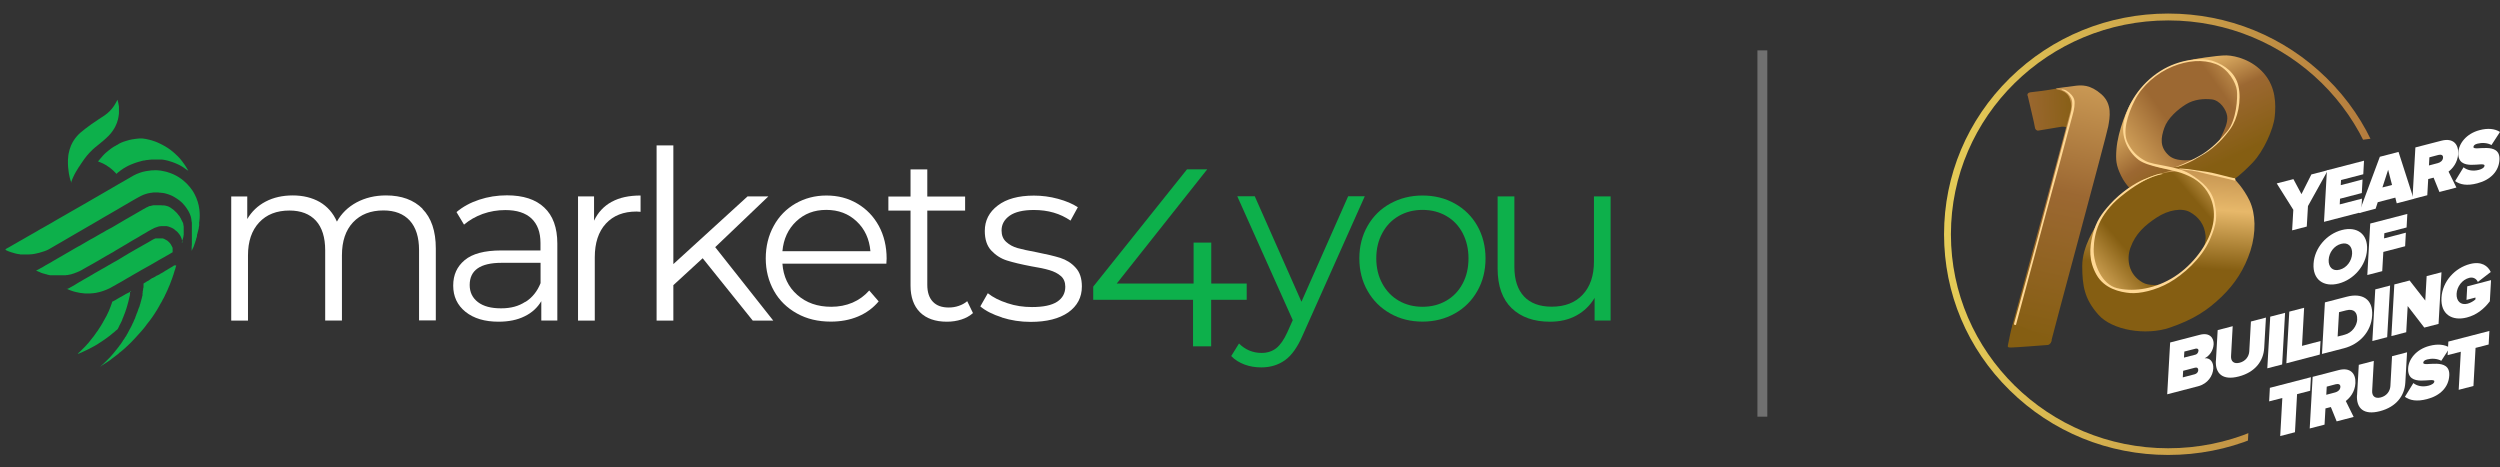 <?xml version="1.0" encoding="UTF-8"?>
<svg id="Layer_1" data-name="Layer 1" xmlns="http://www.w3.org/2000/svg" xmlns:xlink="http://www.w3.org/1999/xlink" viewBox="0 0 273 51">
  <rect x="0" y="0" width="273" height="51" fill="#333333" stroke="none"/>
  <defs>
    <style>
      .cls-1 {
        fill: none;
      }

      .cls-1, .cls-2, .cls-3, .cls-4, .cls-5, .cls-6, .cls-7, .cls-8, .cls-9, .cls-10, .cls-11, .cls-12, .cls-13 {
        stroke-width: 0px;
      }

      .cls-2 {
        fill: url(#linear-gradient);
      }

      .cls-14 {
        isolation: isolate;
        opacity: .3;
        stroke: #fff;
        stroke-miterlimit: 2.08;
        stroke-width: 1.08px;
      }

      .cls-14, .cls-12 {
        fill: #fff;
      }

      .cls-15 {
        clip-path: url(#clippath-1);
      }

      .cls-3 {
        fill: url(#linear-gradient-4);
      }

      .cls-4 {
        fill: url(#linear-gradient-2);
      }

      .cls-5 {
        fill: url(#linear-gradient-3);
      }

      .cls-6 {
        fill: url(#linear-gradient-8);
      }

      .cls-7 {
        fill: url(#linear-gradient-7);
      }

      .cls-8 {
        fill: url(#linear-gradient-5);
      }

      .cls-9 {
        fill: url(#linear-gradient-6);
      }

      .cls-10 {
        fill: #0db04b;
      }

      .cls-11 {
        fill: #855e12;
      }

      .cls-13 {
        fill: #ffd894;
      }
    </style>
    <linearGradient id="linear-gradient" x1="33.54" y1="156.2" x2="55.22" y2="154.4" gradientTransform="translate(306.5 158.94) rotate(-40.4) scale(1 -1)" gradientUnits="userSpaceOnUse">
      <stop offset="0" stop-color="#e7b86a"/>
      <stop offset=".36" stop-color="#9c6832"/>
      <stop offset=".66" stop-color="#9c6832"/>
      <stop offset=".91" stop-color="#e7b86a"/>
    </linearGradient>
    <linearGradient id="linear-gradient-2" x1="37.05" y1="160.01" x2="35.82" y2="149.57" gradientTransform="translate(306.5 158.94) rotate(-40.4) scale(1 -1)" gradientUnits="userSpaceOnUse">
      <stop offset="0" stop-color="#e7b86a"/>
      <stop offset=".55" stop-color="#9c6832"/>
      <stop offset="1" stop-color="#855e12"/>
    </linearGradient>
    <linearGradient id="linear-gradient-3" x1="22.84" y1="147.51" x2="44.13" y2="147.51" gradientTransform="translate(306.5 158.94) rotate(-40.4) scale(1 -1)" gradientUnits="userSpaceOnUse">
      <stop offset="0" stop-color="#e7b86a"/>
      <stop offset=".28" stop-color="#855e12"/>
      <stop offset=".71" stop-color="#855e12"/>
      <stop offset=".91" stop-color="#e7b86a"/>
    </linearGradient>
    <linearGradient id="linear-gradient-4" x1="42.29" y1="155.81" x2="30.97" y2="144.18" gradientTransform="translate(306.5 158.94) rotate(-40.4) scale(1 -1)" gradientUnits="userSpaceOnUse">
      <stop offset="0" stop-color="#9c6832"/>
      <stop offset=".6" stop-color="#e7b86a"/>
      <stop offset="1" stop-color="#855e12"/>
    </linearGradient>
    <linearGradient id="linear-gradient-5" x1="47.26" y1="159.42" x2="44.27" y2="148.56" gradientTransform="translate(306.5 158.94) rotate(-40.4) scale(1 -1)" gradientUnits="userSpaceOnUse">
      <stop offset="0" stop-color="#e7b86a"/>
      <stop offset=".41" stop-color="#9c6832"/>
      <stop offset="1" stop-color="#855e12"/>
    </linearGradient>
    <linearGradient id="linear-gradient-6" x1="23.63" y1="170.99" x2="34.31" y2="162.75" gradientTransform="translate(306.5 158.94) rotate(-40.4) scale(1 -1)" gradientUnits="userSpaceOnUse">
      <stop offset="0" stop-color="#e7b86a"/>
      <stop offset=".55" stop-color="#9c6832"/>
      <stop offset="1" stop-color="#855e12"/>
    </linearGradient>
    <linearGradient id="linear-gradient-7" x1="43.36" y1="169.76" x2="14.8" y2="147.54" gradientTransform="translate(306.5 158.94) rotate(-40.4) scale(1 -1)" gradientUnits="userSpaceOnUse">
      <stop offset="0" stop-color="#e7b86a"/>
      <stop offset=".55" stop-color="#9c6832"/>
      <stop offset="1" stop-color="#855e12"/>
    </linearGradient>
    <clipPath id="clippath-1">
      <path class="cls-1" d="M263.23,14.59l-11.96,1.54-3.33,4.06,2.45,7.91-4.12,5.98-.98,17.27s-6.18,6.37-24.4-2.8-12.25-35.21-3.52-43.12c8.73-7.91,20.78-10.61,32.63-4.82,11.86,5.79,13.23,13.99,13.23,13.99h0Z"/>
    </clipPath>
    <linearGradient id="linear-gradient-8" x1="212.29" y1="26.3" x2="261.26" y2="26.3" gradientTransform="translate(0 51.89) scale(1 -1)" gradientUnits="userSpaceOnUse">
      <stop offset="0" stop-color="#e5cc57"/>
      <stop offset="1" stop-color="#b2783c"/>
    </linearGradient>
  </defs>
  <g>
    <g>
      <g>
        <path class="cls-12" d="M46.13,22.81c.97.98,1.46,2.42,1.46,4.32v7.86h-1.83v-7.68c0-1.4-.34-2.48-1.01-3.22-.68-.74-1.64-1.11-2.87-1.11-1.41,0-2.51.43-3.33,1.3-.81.87-1.21,2.06-1.21,3.6v7.12h-1.83v-7.68c0-1.4-.34-2.48-1.01-3.22-.68-.74-1.65-1.11-2.89-1.11-1.4,0-2.5.43-3.31,1.3s-1.22,2.06-1.22,3.6v7.12h-1.83v-13.56h1.75v2.47c.48-.82,1.15-1.46,2.01-1.91.86-.45,1.85-.67,2.96-.67s2.11.24,2.95.72c.83.49,1.46,1.2,1.87,2.14.49-.89,1.21-1.59,2.15-2.1.94-.5,2-.76,3.21-.76,1.7,0,3.03.49,4,1.46h-.02Z"/>
        <path class="cls-12" d="M59.44,22.67c.94.88,1.42,2.19,1.42,3.93v8.4h-1.75v-2.11c-.42.7-1.01,1.26-1.82,1.65-.8.4-1.75.59-2.85.59-1.51,0-2.71-.36-3.61-1.08-.89-.72-1.34-1.67-1.34-2.86s.42-2.08,1.25-2.78,2.16-1.06,3.98-1.06h4.3v-.82c0-1.17-.33-2.05-.98-2.67-.65-.61-1.6-.92-2.86-.92-.86,0-1.68.14-2.47.42-.79.29-1.46.68-2.04,1.17l-.82-1.37c.68-.58,1.51-1.03,2.47-1.35.96-.32,1.98-.48,3.04-.48,1.77,0,3.13.44,4.07,1.33v.03-.02s0,0,.01,0ZM57.38,32.97c.74-.47,1.29-1.15,1.65-2.05v-2.22h-4.26c-2.32,0-3.48.81-3.48,2.42,0,.79.3,1.41.9,1.87s1.44.68,2.52.68,1.92-.23,2.65-.71h.02,0Z"/>
        <path class="cls-12" d="M66.8,22.04c.85-.47,1.9-.69,3.15-.69v1.78l-.44-.03c-1.43,0-2.54.44-3.35,1.32s-1.21,2.11-1.21,3.68v6.91h-1.83v-13.56h1.75v2.65c.43-.91,1.07-1.59,1.92-2.06,0,0,.01,0,.01,0Z"/>
        <path class="cls-12" d="M76.73,28.2l-3.2,2.94v3.87h-1.83V15.88h1.83v12.96l8.1-7.39h2.27l-5.8,5.54,6.34,8.02h-2.24l-5.46-6.8h-.01Z"/>
        <path class="cls-12" d="M96.78,28.79h-11.34c.1,1.41.64,2.55,1.62,3.41.98.87,2.22,1.3,3.71,1.3.84,0,1.61-.15,2.32-.45.7-.3,1.32-.75,1.83-1.33l1.03,1.19c-.6.72-1.35,1.27-2.25,1.65-.9.38-1.9.56-2.97.56-1.4,0-2.63-.29-3.7-.89-1.07-.59-1.92-1.41-2.51-2.46s-.9-2.24-.9-3.55.29-2.5.87-3.55c.57-1.05,1.37-1.86,2.37-2.44,1.01-.58,2.13-.88,3.39-.88s2.37.29,3.37.88,1.78,1.4,2.35,2.44c.56,1.04.85,2.23.85,3.57l-.03.56h-.01ZM86.95,24.17c-.88.83-1.39,1.92-1.51,3.26h9.61c-.12-1.34-.62-2.43-1.51-3.26-.88-.83-1.98-1.25-3.31-1.25s-2.4.42-3.28,1.25Z"/>
        <path class="cls-12" d="M106.26,34.18c-.35.31-.77.55-1.27.71s-1.03.24-1.59.24c-1.27,0-2.25-.35-2.94-1.03-.68-.68-1.03-1.66-1.03-2.91v-8.19h-2.42v-1.54h2.42v-2.96h1.83v2.96h4.13v1.54h-4.13v8.1c0,.81.2,1.42.61,1.85s.98.63,1.74.63c.38,0,.75-.06,1.09-.18.36-.12.66-.29.92-.51l.64,1.32v-.02h0Z"/>
        <path class="cls-12" d="M109.41,34.66c-1.01-.32-1.79-.72-2.36-1.2l.82-1.44c.56.45,1.28.81,2.14,1.09.86.29,1.75.42,2.68.42,1.24,0,2.15-.19,2.75-.58.59-.39.89-.93.89-1.64,0-.49-.16-.89-.49-1.17-.33-.29-.74-.49-1.24-.64s-1.16-.29-1.98-.42c-1.1-.21-1.98-.42-2.65-.63s-1.24-.58-1.72-1.09-.71-1.23-.71-2.14c0-1.14.47-2.06,1.42-2.78.94-.72,2.26-1.08,3.94-1.08.88,0,1.75.11,2.63.35s1.59.54,2.17.92l-.8,1.46c-1.12-.77-2.44-1.16-4-1.16-1.17,0-2.05.21-2.64.62-.59.42-.89.95-.89,1.62,0,.51.16.93.5,1.24s.75.54,1.25.68,1.19.29,2.06.45c1.08.21,1.95.42,2.6.62.65.21,1.21.55,1.67,1.06.47.5.69,1.19.69,2.06,0,1.19-.49,2.12-1.48,2.83-.99.69-2.36,1.04-4.11,1.04-1.1,0-2.15-.16-3.15-.48h.01Z"/>
      </g>
      <path class="cls-10" d="M136.13,32.74h-3.87v5.08h-1.98v-5.08h-10.9v-1.44l10.24-12.81h2.21l-9.88,12.47h8.39v-4.47h1.93v4.47h3.87v1.77h-.01Z"/>
      <g>
        <path class="cls-10" d="M149.03,21.44l-6.78,15.18c-.55,1.27-1.19,2.18-1.91,2.7s-1.59.8-2.6.8c-.65,0-1.27-.1-1.83-.31s-1.06-.51-1.46-.93l.85-1.37c.68.68,1.51,1.03,2.47,1.03.62,0,1.14-.17,1.59-.51.44-.35.85-.93,1.22-1.75l.59-1.32-6.06-13.53h1.91l5.1,11.52,5.1-11.52h1.81Z"/>
        <path class="cls-10" d="M151.81,34.23c-1.05-.59-1.87-1.41-2.47-2.46s-.9-2.24-.9-3.55.3-2.5.9-3.55c.6-1.05,1.42-1.86,2.47-2.44s2.23-.88,3.53-.88,2.48.29,3.53.88,1.87,1.4,2.46,2.44c.59,1.05.89,2.24.89,3.55s-.29,2.5-.89,3.55c-.59,1.05-1.41,1.87-2.46,2.46-1.05.59-2.23.89-3.53.89s-2.48-.29-3.53-.89ZM157.93,32.84c.76-.44,1.36-1.06,1.79-1.87.43-.81.64-1.72.64-2.76s-.22-1.95-.64-2.76c-.43-.81-1.02-1.43-1.79-1.87-.76-.44-1.63-.66-2.59-.66s-1.83.22-2.59.66-1.37,1.06-1.8,1.87c-.44.81-.66,1.72-.66,2.76s.22,1.95.66,2.76,1.04,1.43,1.8,1.87,1.63.66,2.59.66,1.83-.22,2.59-.66Z"/>
        <path class="cls-10" d="M175.88,21.44v13.56h-1.75v-2.47c-.49.82-1.14,1.46-1.98,1.92s-1.8.68-2.89.68c-1.77,0-3.16-.49-4.19-1.48-1.02-.99-1.53-2.44-1.53-4.34v-7.86h1.83v7.68c0,1.43.36,2.5,1.06,3.25.7.74,1.71,1.11,3.02,1.11,1.42,0,2.55-.43,3.37-1.3s1.24-2.07,1.24-3.62v-7.12h1.83-.01Z"/>
      </g>
    </g>
    <g>
      <path class="cls-10" d="M19.02,28.99s-.04.03-.07.04c-.02,0-.03.02-.03.03-.04.03-.1.06-.17.1-.04.03-.1.06-.16.09-.03.02-.08.04-.11.07-.03.02-.04.03-.07.04-.04.03-.09.05-.13.08-.03.02-.07.04-.1.06,0,0-.03.02-.05.03-.02,0-.04.03-.06.03l-.03.02-.04.03s-.07.03-.07.04l-.03.02s-.03.02-.04.03c-.03.02-.04.03-.04.03l-.08.04s-.04.03-.06.03-.03.02-.05.03c-.03.02-.05.03-.08.04-.03.02-.04.03-.04.03,0,0-.03,0-.03.02,0,0-.02,0-.03.02l-.05.03-.06.03s-.05.03-.06.03l-.06.03s-.06.03-.07.03c0,0-.06.03-.07.03,0,0-.02,0-.03.02,0,0-.02,0-.03.02,0,0-.03.02-.04.03s-.03.02-.04.03c0,0-.05.03-.08.04s-.05.03-.08.04c-.02,0-.04.03-.06.03s-.04.03-.05.03h-.04l-.03.02s-.02,0-.03.02-.03.02-.04.03-.03.02-.03.02c-.02,0-.03.02-.03.02-.02,0-.03.02-.03.02,0,0-.02,0-.03.02,0,0-.02,0-.03.02,0,0-.02,0-.03.02,0,0-.03.02-.04.03,0,0-.02,0-.03.02,0,0-.02,0-.03.02s-.02,0-.03.02l-.03.02s-.02,0-.03.02h-.02l-.03.02h-.02l-.03.02s-.02,0-.03.02c-.02,0-.03.02-.03.02l-.03.02-.03.02-.05.03-.03.02s-.03.02-.05.03c-.02,0-.03.03-.05.03,0,0-.02,0-.03.02-.02,0-.03.02-.03.02l-.03.02h0v.38s0,.09-.02.1-.02.09-.02.09v.04s0,.08-.02.08v.07l-.03.1v.13s0,.07-.02.07v.21l-.02.08-.02.06v.05l-.02.05-.02.08-.02.08-.03.1s-.02.08-.02.09l-.02.07s-.02.05-.02.06c0,0,0,.04-.02.05v.06s-.02.05-.02.06-.02.06-.02.06c0,0-.02.05-.02.06,0,0,0,.04-.02.05s0,.02,0,.03c0,0-.02.04-.03.08v.03l-.03.08s0,.04-.02.04-.02.04-.02.04c0,0-.03.07-.03.08s-.02.05-.02.05c0,0-.02.04-.02.05,0,0-.02.04-.02.05v.02s-.02.04-.02.06c0,.03-.02.05-.02.05,0,0-.02.05-.02.06l-.02.05s-.02.05-.02.06-.02.04-.02.04c0,0-.02.04-.02.05l-.02.04s-.02.04-.02.05-.03.1-.03.1l-.04.1-.03.06v.03l-.03.08-.03.09-.03.06-.02.03-.03.07s-.02.04-.02.05-.04.1-.04.1l-.03.06-.03.08-.03.05s-.02.04-.03.05l-.03.08-.03.06-.04.09-.03.06s-.03.05-.03.06c0,0,0,.02-.02.03s-.04.09-.04.09c0,0-.02.03-.03.05,0,.03-.03.05-.03.05,0,0-.03.04-.03.05s-.04.09-.05.1c0,.02-.04.09-.05.09l-.04.08s-.02.03-.03.06c-.02.03-.03.06-.04.07,0,0-.03.05-.04.08-.03.03-.04.08-.07.11-.02.03-.03.05-.04.08-.02.03-.03.05-.05.09,0,.02-.03.04-.03.04,0,0-.02.03-.03.04s-.02.03-.03.04l-.02.03s-.03.06-.05.09-.03.04-.04.07-.03.05-.05.07c0,0-.02.03-.03.03s-.02.03-.03.04-.03.03-.03.05c-.02.03-.03.04-.04.07,0,.02-.03.03-.03.05,0,0,0,.02-.02.03-.02.03-.03.04-.05.07s-.03.05-.05.08c-.02.02-.03.04-.04.06,0,.02-.02.03-.03.04,0,.02-.02.03-.03.03,0,0-.03.03-.04.05,0,.02-.03.03-.03.04-.02.02-.03.04-.05.07-.02.02-.03.03-.03.05-.02.03-.03.04-.04.05,0,0-.05.06-.08.1-.02.03-.04.05-.07.09-.02.02-.03.04-.05.06-.03.03-.05.06-.07.09-.02.02-.03.04-.05.06s-.03.04-.05.06c0,.02-.03.03-.03.04-.02.02-.03.04-.05.06s-.03.03-.04.05c0,.02-.03.03-.03.04s-.03.03-.03.04c-.02.02-.03.03-.05.05-.03.03-.04.05-.07.08-.02.02-.03.03-.04.05-.03.03-.05.05-.07.08-.03.03-.05.06-.08.09-.02.03-.04.04-.06.07-.03.03-.06.07-.1.1-.02.02-.03.04-.06.06-.03.03-.05.05-.07.07,0,0-.02.02-.03.03-.02.02-.03.03-.04.04,0,0-.02.02-.03.03s-.02.02-.03.03-.02.02-.03.03-.02.02-.03.03c-.02.02-.03.03-.05.05l-.06.06s-.03.03-.05.04-.04.04-.06.06c-.03.02-.04.04-.06.06s-.03.03-.05.05c0,0-.02.02-.03.02l-.03.03-.02.02s-.02,0-.02.02l-.03.03s-.02.02-.03.02c-.02,0-.03.03-.05.05,0,0-.03.02-.03.03s-.03.03-.04.03c0,0-.02.02-.03.03-.02.02-.03.03-.03.03-.02.02-.03.02-.03.02h0s.02-.02.03-.02l.03-.02s.02,0,.03-.02.03-.02.03-.02c.03-.02.05-.03.06-.04,0,0,.02,0,.03-.03.02,0,.03-.02.03-.02,0,0,.03-.02.05-.03.02,0,.03-.03.05-.03s.04-.03.05-.03l.02-.02s.03-.02.04-.03c.03-.02.07-.04.07-.04,0,0,.04-.03.08-.05.02,0,.03-.02.04-.03,0,0,.05-.03.08-.05l.03-.02s.03-.03.07-.04c.07-.05.16-.11.17-.12.02,0,.09-.06.16-.11.05-.03.09-.07.1-.08s.07-.05.13-.1c.07-.05.14-.1.16-.12.03-.02.2-.16.22-.17s.17-.14.21-.16c.02,0,.06-.04.1-.09s.11-.1.16-.13c.04-.03.1-.08.15-.12.06-.05.11-.1.13-.11.03-.03.13-.11.15-.13,0,0,.06-.05.11-.1.06-.06.13-.12.15-.14.03-.03.13-.12.16-.15s.13-.12.19-.18c.02-.02.05-.05.08-.08.04-.04.1-.1.11-.11.03-.03.19-.2.21-.22.03-.03.11-.11.15-.16.02-.02.11-.12.12-.13s.18-.2.2-.22c.03-.03.16-.19.19-.21,0,0,.05-.06.09-.1.04-.05.1-.11.1-.11.02-.03.14-.16.22-.26.04-.05.12-.15.13-.16.02-.02.1-.13.11-.14,0,0,.05-.07.06-.08s.04-.06.04-.06c0-.02.09-.11.1-.13,0,0,.05-.07.06-.08s.07-.1.08-.1c0,0,.07-.1.08-.1.02-.03.09-.12.13-.17.02-.03.05-.07.06-.09s.09-.12.1-.13c0-.02.08-.11.08-.12.02-.02.07-.1.1-.15.03-.03.08-.11.12-.18.05-.08.1-.16.1-.16,0-.02.09-.14.1-.15,0-.02.03-.05.04-.07s.02-.03.02-.03c.02-.03.05-.09.07-.12.03-.05.05-.08.05-.09,0-.02.06-.1.07-.12s.07-.11.07-.12c0,0,.03-.05.03-.06s.1-.19.11-.2c0,0,.09-.16.1-.16,0,0,.03-.06.04-.08s.04-.08.04-.08c0-.03.05-.1.07-.13.02-.03.03-.05.03-.06s.03-.04.03-.04c0-.02.04-.08.05-.1s.07-.15.08-.16c0,0,.03-.06.03-.08s.08-.16.09-.17c0-.03.03-.05.03-.06,0-.02.03-.07.04-.1s.09-.19.1-.21c0-.03.08-.16.1-.23s.04-.1.04-.1c0,0,.02-.03.02-.05s.02-.04.03-.06c.04-.1.07-.16.07-.17,0,0,.02-.03.03-.07.02-.03.03-.08.03-.09,0-.02.04-.1.07-.18.02-.04.03-.08.04-.11,0-.03.03-.06.03-.07,0,0,.04-.12.05-.14,0,0,.04-.11.05-.14,0,0,.03-.06.03-.1.02-.04.03-.08.03-.09s.02-.03.03-.07c.02-.04.03-.1.03-.11,0-.02.04-.12.05-.16.02-.06.03-.12.05-.17,0-.03.02-.05.03-.08s.02-.05.03-.07c.02-.06.03-.11.04-.16.02-.05.03-.1.04-.14s.02-.06.02-.07c0-.02,0-.03.02-.05v-.02h-.22,0Z"/>
      <path class="cls-10" d="M14.2,31.77h0v.34s0,.06-.02.06v.08s0,.05-.03.11c-.02.07-.03.15-.04.18,0,.04-.02.09-.03.13-.02.06-.03.11-.04.17-.02.05-.03.1-.04.16-.02.07-.04.14-.06.21-.02.04-.03.11-.04.15s-.03.1-.04.14c0,.02-.03.08-.03.1s-.03.1-.04.14c-.02.05-.03.11-.06.16,0,.03-.03.07-.03.1-.02.06-.04.11-.06.17-.02.03-.03.07-.04.1-.02.05-.03.1-.06.15-.02.03-.03.08-.04.11-.02.03-.03.07-.04.1-.03.05-.04.1-.07.16,0,.03-.03.06-.03.09s-.03.06-.03.09c0,.02-.02.04-.04.09s-.03.06-.05.1c-.03.06-.06.12-.09.18-.03.07-.06.13-.1.19-.02.04-.04.09-.05.11s-.03.08-.05.1-.03.05-.03.07-.02.04-.03.05c-.02.03-.04.08-.04.08l-.02.02s-.03.03-.06.05c-.03.02-.05.04-.09.07-.02.02-.03.03-.05.04s-.03.03-.05.05c-.03.03-.06.05-.1.09-.03.03-.05.05-.09.07-.03.03-.05.04-.09.07-.06.05-.13.1-.19.16-.05.03-.1.08-.15.12-.08.06-.16.12-.24.18-.06.04-.12.09-.18.13s-.11.09-.17.12c-.06.04-.12.09-.18.12-.05.03-.11.08-.16.11s-.1.07-.16.1c-.05.03-.1.06-.15.1-.04.03-.1.06-.14.09-.06.03-.13.08-.19.11-.1.05-.19.11-.29.16-.08.04-.2.11-.23.12s-.08.04-.11.06c-.1.05-.26.13-.3.15-.02,0-.14.07-.26.12-.1.04-.29.13-.3.14-.02,0-.14.06-.23.1-.05.02-.1.03-.11.04h-.06s-.03,0-.03.02h0l.02-.02.02-.02.03-.03.03-.03.03-.03s.08-.08.09-.08l.04-.04s.02-.02.04-.03l.03-.03.03-.03.03-.03s.03-.03.04-.04c0,0,.05-.05.06-.06s.05-.05.07-.07c.03-.03.07-.07.08-.08,0,0,.05-.05.06-.06,0,0,.03-.04.04-.04,0,0,.02-.02.03-.03s.03-.03.03-.03c0,0,.02-.03.03-.03.02-.02.04-.04.06-.07s.03-.03.04-.04l.03-.03s.04-.05.05-.06l.06-.07s.02-.03.03-.03l.04-.04s.03-.03.06-.07c.02-.02.03-.03.04-.05.03-.03.06-.08.07-.09,0,0,.02-.03.03-.04,0,0,.02-.03.03-.03.02-.03.04-.05.05-.07.03-.03.05-.07.08-.1.03-.05.1-.11.11-.14,0,0,.1-.14.13-.16s.08-.1.1-.14c.05-.06.11-.16.14-.19,0,0,.03-.05.05-.08s.08-.11.1-.13c0,0,.08-.11.1-.14,0,0,.09-.13.1-.16,0,0,.1-.16.12-.18,0,0,.11-.17.12-.19s.1-.16.12-.2c.08-.14.19-.34.2-.36,0,0,.12-.23.14-.25s.04-.09.06-.11c.03-.05.07-.14.09-.16s.06-.12.06-.13c0,0,.03-.08.07-.14.03-.06.05-.11.06-.13,0-.02.03-.06.05-.11.02-.03.03-.08.04-.1.05-.11.12-.29.16-.4.02-.05.03-.09.03-.09,0-.02.03-.08.04-.11.03-.07.05-.15.06-.17,0-.02.03-.08.03-.1v-.03s.04-.03.06-.03.06-.03.1-.05c.02,0,.05-.03.06-.03,0,0,.11-.07.13-.07,0,0,.23-.13.23-.14s.13-.07.17-.1c.03-.02.06-.03.07-.04,0,0,.1-.05.11-.06,0,0,.07-.04.08-.04,0,0,.03-.02.05-.03.02,0,.04-.03.07-.04s.05-.03.07-.04c.03-.02.08-.04.1-.06,0,0,.04-.03.09-.05.02,0,.03-.02.04-.03.03-.02.04-.03.06-.03.03-.02.05-.03.08-.04,0,0,.02,0,.03-.02.03-.02.07-.04.09-.04,0,0,.09-.05.1-.05,0,0,.04-.03.06-.03,0,0,.07-.03.09-.05.02,0,.05-.03.06-.03.03-.02.04-.03.05-.03h.02l-.09-.03-.03-.02h0Z"/>
      <path class="cls-10" d="M7.4,31.55s.02,0,.03-.02c0,0,.03-.02.03-.03.02,0,.03-.03.07-.03.03,0,.1-.06.12-.07.04-.03.08-.04.13-.07.02,0,.14-.08.18-.1s.18-.1.24-.14.11-.07.16-.1.09-.05.13-.08.07-.04.1-.06.04-.03.1-.06c.03-.02.05-.03.08-.04.09-.05.22-.12.25-.15s.11-.07.17-.1c.03-.02.06-.03.09-.05,0,0,.09-.05.11-.06.05-.03.13-.08.15-.09,0,0,.34-.2.35-.2s.18-.1.19-.11c0,0,.23-.13.23-.14s.22-.12.23-.13c0,0,.2-.11.21-.12s.15-.09.16-.09c0,0,.14-.09.15-.09,0,0,.15-.09.2-.11.09-.05.13-.08.18-.1s.11-.07.17-.1.14-.08.15-.09c0,0,.11-.06.12-.07s.1-.06.13-.07c.09-.05.26-.15.27-.16s.17-.1.18-.1c0,0,.16-.1.18-.1,0,0,.17-.1.18-.1s.14-.08.15-.09c0,0,.12-.07.13-.08,0,0,.14-.08.25-.15.09-.05.16-.09.16-.1,0,0,.14-.08.15-.09,0,0,.14-.08.19-.11s.1-.06.11-.07.08-.04.1-.06c.1-.05.19-.1.28-.16.07-.04.13-.08.17-.1s.22-.12.24-.14c.13-.07.24-.14.3-.17s.15-.09.2-.11.16-.09.21-.12.1-.05.14-.08.18-.1.23-.13.1-.06.16-.09.17-.1.23-.13.17-.1.24-.14.1-.06.13-.08c.03-.02.05-.03.06-.03s.02,0,.03-.02.03-.02.04-.02c0,0,.02,0,.03-.02.02,0,.03,0,.03-.02s.02,0,.03,0c.02,0,.03,0,.03-.02,0,0,.03-.02.05-.02,0,0,.03,0,.04-.02.02,0,.04-.02.06-.02h.77s.06.02.09.03c.03,0,.06.02.07.03.02,0,.03,0,.04.02.02,0,.03,0,.04.02l.05.03s.05.03.07.03l.05.03s.03.03.05.03.03.03.05.03.03.02.03.03l.03.02.03.03s.03.03.05.04l.03.03.04.04.03.03s.03.03.04.05c.02.02.03.04.05.06.02.03.04.05.06.08v.02s.02.03.03.04c.02.03.04.07.04.08,0,0,0,.02.02.03,0,.02.02.03.02.04s.02.03.02.04,0,.03.02.03c0,0,0,.02.02.03v.03s.02.04.02.07v.45h0s-.08.04-.1.05-.08.04-.13.08-.11.06-.15.09-.1.05-.11.07c-.02,0-.07.04-.1.05s-.1.05-.11.06-.09.05-.11.07c-.02,0-.06.03-.09.05-.02,0-.1.05-.13.07-.03.02-.13.07-.16.09s-.2.11-.23.13-.13.08-.16.09-.11.06-.13.08c-.02,0-.1.05-.12.07-.02,0-.22.12-.26.15-.02,0-.12.07-.16.09s-.12.07-.15.09c-.03.03-.09.05-.13.07s-.19.1-.23.13c-.05.03-.1.06-.16.09-.03.02-.19.11-.2.11s-.16.09-.18.1c-.02,0-.18.1-.21.12s-.23.13-.25.15c-.03.02-.16.1-.2.11-.06.03-.41.23-.45.26-.05.03-.41.23-.43.25s-.29.16-.33.19c-.07.03-.14.08-.2.12-.05.03-.27.16-.31.18s-.14.08-.22.12-.27.16-.33.19-.25.15-.29.16c-.03.02-.07.04-.12.07-.06.03-.12.07-.16.09-.08.04-.15.08-.23.11s-.16.07-.23.1-.16.06-.24.09c-.06.02-.11.03-.17.06-.11.03-.23.07-.34.1-.07.02-.13.03-.19.04-.04,0-.09.02-.12.03-.06,0-.13.02-.2.03-.05,0-.11.02-.16.02-.12,0-.24.02-.37.03h-.35c-.1,0-.21,0-.32-.02-.08,0-.17-.02-.27-.03-.09,0-.17-.03-.24-.04-.1-.02-.18-.03-.29-.06-.06-.02-.13-.03-.2-.05s-.12-.03-.17-.05c-.08-.03-.14-.04-.21-.07-.09-.03-.16-.06-.23-.09-.05-.02-.1-.04-.13-.06-.04-.02-.07-.03-.07-.03,0,0-.04-.02-.05-.03s0,0,0,0h.06l.07.03h0Z"/>
      <path class="cls-10" d="M19.85,26.45s0-.03.02-.03,0-.02,0-.03v-.03s.02-.03.02-.05.02-.04.02-.05v-.03s0-.03.02-.05c0-.02,0-.03.02-.04,0-.03.02-.05.02-.06,0-.03.02-.07.02-.08,0-.02.03-.09.03-.13,0-.03,0-.05.02-.07v-.05s0-.06.02-.1v-.91s0-.05-.02-.08v-.04s0-.04-.02-.06v-.09s-.02-.06-.03-.1c0-.02,0-.03-.02-.05,0-.02,0-.03-.02-.04s0-.03-.02-.04c0-.02-.02-.03-.02-.03,0,0,0-.03-.02-.05v-.02s-.02-.05-.03-.05c0-.02-.02-.05-.03-.05,0,0-.03-.05-.03-.06,0,0,0-.03-.02-.03v-.03s-.03-.05-.03-.06-.03-.04-.03-.04l-.02-.03s-.03-.03-.03-.06c-.02-.03-.03-.04-.03-.05,0,0,0-.02-.02-.03-.02-.03-.03-.05-.04-.06,0,0,0-.02-.03-.03,0-.02-.03-.03-.04-.06,0,0-.02-.03-.03-.03-.02-.03-.03-.04-.03-.04l-.03-.04s-.05-.06-.08-.1l-.03-.03-.03-.03s-.03-.03-.03-.04l-.03-.03s-.03-.03-.05-.04c-.02-.02-.04-.04-.07-.06l-.03-.03-.03-.03-.03-.03-.03-.03s-.03-.03-.04-.03c0,0-.03-.02-.03-.03-.02-.02-.04-.03-.06-.04-.02,0-.03-.03-.04-.03-.02,0-.03-.02-.04-.03,0,0-.03-.03-.06-.04,0,0-.02,0-.03-.02,0,0-.03-.02-.04-.03l-.03-.02-.03-.02s-.03-.02-.04-.02-.02,0-.03-.02c-.02,0-.03-.02-.04-.02-.04-.02-.07-.03-.07-.03,0,0-.03-.02-.05-.03h-.03s-.03,0-.03-.02h-.03s-.03,0-.04-.02h-.03s-.03,0-.04-.02h-.03s-.03,0-.04-.02h-.07s-.04,0-.06-.02h-.27s-.05,0-.09-.02h-.8s-.07,0-.1.02c-.03,0-.07,0-.11.02-.03,0-.04,0-.07.02-.02,0-.05,0-.08.02h-.06s-.05.02-.06.02c0,0-.04,0-.07.03-.03,0-.05.02-.05.02,0,0-.03.02-.04.02s-.03.02-.03.02c0,0-.03,0-.05.02-.02,0-.03.02-.04.02-.03,0-.1.04-.1.05l-.09.05s-.08.04-.1.06l-.09.04c-.07.03-.11.06-.15.09s-.1.05-.12.07-.06.03-.09.05-.21.12-.26.15-.12.07-.17.1-.4.23-.43.25-.41.23-.42.24c0,0-.09.05-.12.07s-.06.03-.11.06-.29.17-.34.2-.22.12-.27.16-.32.18-.36.21-.34.19-.37.22-.11.07-.22.13c-.09.05-.17.1-.19.1s-.04.03-.08.04c-.08.04-.21.12-.22.12-.02,0-.03.02-.08.04-.12.07-.35.2-.37.22-.04.03-.17.1-.22.12s-.11.07-.25.14c-.06.03-.13.08-.19.11-.11.07-.22.12-.23.14-.04.03-.09.05-.22.12-.03.02-.07.04-.11.06s-.09.05-.13.07c-.05.03-.1.06-.16.09-.21.12-.43.25-.62.36-.06.03-.12.07-.17.1-.15.09-.25.15-.25.15,0,0-.03.02-.07.03-.06.03-.16.1-.29.16-.13.08-.29.16-.45.26-.09.05-.18.1-.27.16-.39.23-.73.42-.73.42,0,0-.11.06-.11.07-.02,0-.18.1-.18.1,0,0-.16.1-.24.14s-.15.09-.21.12c-.28.16-.43.25-.43.25,0,0-.11.06-.16.1-.25.15-.43.25-.52.29-.03.02-.05.03-.06.03,0,0-.08.04-.11.07-.04.03-.08.04-.1.06-.09.05-.12.07-.14.08s-.03,0-.04.03-.03.02-.06.03-.07.04-.08.04c-.02,0-.05.03-.09.05s-.09.05-.12.07c-.03.02-.07.04-.1.05-.03.02-.08.04-.13.07s-.09.05-.1.05h0s.04.03.1.04c.03.02.1.04.16.07.02,0,.03.02.05.02.03,0,.04.02.05.02s.03,0,.06.03c.03,0,.04.02.07.03s.04.02.06.03c.06.02.1.03.12.04.03,0,.09.03.1.03.02,0,.11.03.12.03.03,0,.08.02.09.03,0,0,.07.02.12.03.03,0,.06,0,.06.02.02,0,.07.02.11.03s.09.02.13.03c.04,0,.1.02.14.03h1.67c.06,0,.1-.02.12-.02h.07s.07-.02.1-.02c.02,0,.05,0,.1-.02.03,0,.05,0,.08-.02s.03,0,.04,0c.02,0,.04,0,.08-.02.03,0,.05-.02.07-.02.05-.02.06-.02.09-.03.02,0,.05-.02.09-.03.03,0,.05-.02.07-.02.03,0,.08-.03.11-.04.03,0,.04-.02.04-.02,0,0,.04-.02.09-.03.03-.02.08-.03.11-.04.04-.02.09-.03.13-.06.03,0,.05-.03.08-.03.02,0,.04-.02.07-.03.05-.03.11-.05.11-.06,0,0,.06-.03.1-.05.02,0,.03-.02.05-.03s.05-.03.1-.06.11-.07.16-.09.1-.05.14-.08.09-.05.12-.07.1-.06.22-.12c.07-.03.14-.08.21-.12.1-.06.16-.09.2-.11s.16-.1.21-.12.08-.04.12-.07.17-.1.23-.13.1-.06.17-.1.22-.12.27-.16.16-.1.21-.12.1-.06.15-.09.49-.28.54-.31.15-.09.18-.1.09-.05.13-.07.1-.05.13-.08.09-.05.11-.07.11-.07.16-.1.14-.08.21-.12c.04-.03.08-.04.12-.07.05-.03.1-.05.15-.09s.1-.05.14-.08.09-.05.13-.08c.05-.03.1-.06.15-.09s.1-.06.16-.09c.08-.04.16-.1.23-.14s.16-.09.23-.14c.09-.05.17-.1.25-.15s.31-.18.32-.18.26-.15.38-.22c.05-.03.11-.06.16-.1.1-.05.18-.1.27-.16.06-.03.12-.07.18-.1.02,0,.12-.07.12-.07,0,0,.1-.06.13-.08.03-.02.13-.07.13-.08,0,0,.16-.09.2-.11.03-.02.16-.1.2-.11.03-.02.07-.04.1-.05s.09-.05.1-.05l.05-.03s.03-.02.07-.03c.03,0,.05-.03.08-.03.04-.02.1-.03.15-.05.03,0,.05-.02.07-.03.04,0,.09-.03.1-.03.04,0,.1-.02.15-.03.04,0,.09,0,.12-.02h.63s.05,0,.08.02c.03,0,.07.02.08.02s.05,0,.1.03c.02,0,.03,0,.05.02.03,0,.06.02.09.03.02,0,.04.02.07.03.03,0,.06.03.09.04.02,0,.03.02.04.02l.07.03s.03.02.05.03c.02,0,.03.02.04.03.02,0,.05.03.06.03s.03.03.03.03c0,0,.03.02.03.03.02,0,.03.03.03.03,0,0,.03.02.05.04s.05.04.07.05c0,0,.03.03.05.04.03.03.05.04.06.05l.03.03.04.04s.03.03.03.04l.03.03s.03.03.04.05c.03.03.05.06.05.07l.03.03.03.04s0,.02.02.03c0,.02.03.04.04.06s.03.05.03.06.03.04.03.05.03.04.03.07.02.04.03.06c0,.03.03.05.03.08s.02.05.03.08v.06s0,.03.02.06.02.05.02.05c0,0,.02.06.02.07v.18h.03l-.09-.08h0Z"/>
      <path class="cls-10" d="M.64,27.19s.05-.03.12-.07c.05-.03.13-.07.22-.12.1-.06.23-.13.38-.22.13-.08.27-.16.42-.24.1-.05.19-.11.29-.17.1-.05.19-.11.29-.16.22-.12.45-.26.69-.4.28-.16.57-.33.88-.5.11-.07.81-.48.94-.54.1-.06.22-.12.33-.19.15-.09.29-.17.44-.25.18-.1.37-.22.56-.33.14-.08.28-.16.42-.24.11-.06.23-.13.33-.19.1-.06.21-.12.3-.17.16-.1.34-.19.5-.29.19-.11.39-.23.58-.33.23-.13.45-.26.68-.39.2-.11.39-.23.59-.34s.37-.22.55-.32c.21-.12.41-.23.61-.35.28-.16.55-.31.81-.47.24-.14.47-.27.69-.4.25-.15.49-.28.7-.41.14-.08.28-.16.41-.23.16-.09.3-.17.43-.25.16-.09.29-.16.4-.23.05-.03.1-.06.15-.09.1-.05.16-.09.23-.13.04-.03.09-.04.14-.07.06-.03.11-.05.18-.09.03-.02.08-.03.13-.05.06-.03.14-.05.23-.09.2-.07.42-.14.68-.18.18-.03.37-.06.57-.08.15,0,.3-.02.46-.02.11,0,.23,0,.34.02.15,0,.29.03.44.06.27.04.55.12.82.22.23.08.44.17.66.29.19.1.39.23.57.36.15.11.29.23.41.34.09.08.17.16.25.24.22.23.4.47.55.68.1.14.17.28.24.41s.13.26.18.38c.13.3.21.59.27.86.12.56.12,1.09.1,1.38,0,.09-.02.2-.03.32,0,.03,0,.07-.02.1v.35s0,.08-.02.12c0,.03,0,.05-.02.08v.1s0,.05-.02.09c0,.03,0,.05-.02.07,0,.03-.02.08-.03.11,0,.03,0,.05-.02.08,0,.04-.02.08-.03.12,0,.03-.02.07-.03.11,0,.03,0,.05-.02.08,0,.03-.02.06-.03.1v.12s-.03.1-.04.16c0,.02,0,.03-.02.05,0,.03-.02.05-.02.07s-.02.04-.02.07v.02s-.02.05-.02.07c0,.03-.02.05-.03.08,0,.02,0,.03-.02.05,0,.03-.02.06-.03.1v.03s-.02.04-.03.07c-.02.04-.03.1-.05.14,0,.03-.03.07-.03.1s-.02.05-.03.08-.02.05-.03.08c0,.02-.02.04-.03.06,0,0,0,.03-.02.04,0,.02-.02.03-.02.04,0,0,0,.03-.03.06,0,0,0,.02-.02.03,0,.02-.02.03-.02.05-.02.03-.03.07-.04.1,0,.02-.02.04-.03.06v.03h0v-.51s.02-.17.02-.18v-2.37s0-.12-.02-.14,0-.09-.02-.12c0-.05,0-.1-.02-.15,0-.03-.02-.19-.07-.34s-.1-.27-.11-.29c0,0-.03-.05-.05-.1,0-.03-.03-.05-.04-.08-.02-.03-.03-.07-.04-.08,0,0-.05-.1-.07-.11,0,0-.06-.1-.08-.13,0,0-.07-.11-.13-.19s-.11-.15-.13-.17c-.03-.03-.09-.1-.15-.17-.03-.04-.08-.09-.11-.12-.04-.04-.13-.12-.14-.13,0,0-.03-.03-.08-.07-.05-.04-.11-.1-.15-.12-.02,0-.07-.06-.14-.1-.03-.03-.05-.03-.09-.06-.07-.04-.16-.1-.19-.12s-.07-.04-.1-.06c-.06-.03-.12-.07-.18-.1-.07-.03-.15-.07-.22-.1-.11-.04-.22-.09-.33-.12-.1-.03-.19-.06-.29-.08-.08-.02-.16-.03-.23-.04-.1-.02-.19-.03-.29-.03-.06,0-.11,0-.17-.02h-.52s-.11,0-.16.02c-.1,0-.2.03-.29.04-.08.02-.16.03-.24.05-.1.03-.19.05-.29.09-.05.02-.1.03-.16.06-.05.02-.1.04-.16.07-.07.03-.13.06-.16.08-.05.03-.16.09-.23.12-.08.04-.19.11-.32.18-.14.08-.31.18-.51.29-.14.08-.29.16-.44.26-.14.08-.28.16-.43.25-.18.1-.37.22-.56.33-.26.15-.53.3-.81.47-.42.23-.84.49-1.27.74s-1.21.7-1.24.72c-.02,0-.72.42-1.52.88-.1.06-.83.48-.94.55-.08.04-.16.09-.19.11-.04.03-.65.37-.69.4-.03.02-.43.25-.55.32s-.16.1-.24.14-.16.08-.19.1-.05.03-.09.04c-.03.02-.07.03-.13.05-.03.02-.08.03-.12.05-.03,0-.06.03-.1.03s-.07.03-.1.03-.04.02-.06.02c-.05.02-.2.06-.33.1-.03,0-.1.03-.14.03s-.09.02-.12.03c-.02,0-.07.02-.12.03-.03,0-.07,0-.11.02s-.07,0-.1.02c-.06,0-.17.03-.26.03-.11,0-.25.02-.36.02h-.76c-.06,0-.09,0-.14-.02s-.1-.02-.13-.02-.1-.02-.18-.03c-.1-.02-.2-.04-.25-.06-.08-.02-.19-.05-.33-.1-.04,0-.08-.03-.12-.04-.05-.02-.1-.03-.15-.05s-.1-.03-.15-.06c-.04-.02-.09-.03-.11-.05-.06-.03-.09-.04-.1-.05s-.04-.02-.04-.02l.02-.07.02-.03h0Z"/>
      <path class="cls-10" d="M7.79,19.95s-.04-.11-.1-.29c-.05-.17-.12-.43-.17-.74-.03-.2-.06-.42-.08-.65,0-.11-.02-.23-.02-.35v-.33c0-.12,0-.26.02-.37,0-.14.03-.3.05-.43.06-.32.15-.61.26-.88.09-.22.2-.42.32-.6.21-.32.45-.59.7-.81.34-.3.78-.62,1.22-.94.53-.38,1.05-.7,1.45-.97s.75-.65,1-1.01c.2-.29.31-.54.36-.64.02-.03.03-.05.03-.05v.02s.02.05.03.1c0,0,.03.08.03.11.02.04.03.1.04.18.02.1.04.22.06.33v.62c0,.12,0,.24-.03.36-.02.15-.04.29-.08.44-.07.27-.16.52-.28.75-.18.36-.42.69-.69.98-.38.39-.88.81-1.33,1.16-.18.14-.34.28-.49.42-.23.23-.43.43-.6.64-.27.33-.29.38-.58.8s-.45.67-.64,1c-.09.15-.17.32-.24.47-.08.16-.16.35-.2.48s-.07.21-.08.21h.04Z"/>
      <path class="cls-10" d="M10.69,17.63h0s.03,0,.04.02c0,0,.04.02.1.03.04.02.1.03.16.06.03,0,.04.02.07.03.02,0,.03.02.06.03.04.02.09.04.14.06.11.06.23.12.33.18.03.02.05.03.07.04,0,0,.03.02.03.03,0,0,.02,0,.03.02,0,0,.02,0,.03.02.02,0,.03.02.04.03.03.02.05.03.08.05,0,0,.03.02.04.03.02,0,.03.03.05.03.03.02.04.03.07.05,0,0,.02,0,.03.03s.04.03.06.05c.03.03.05.04.09.07.03.02.04.04.07.06.03.03.05.04.08.07l.03.03.02.02.03.03.04.04.02.02.03.03s.02.03.03.03l.02.02s.02.03.03.03c0,0,.02.03.03.03s.04.04.05.06.03.03.03.03l.03-.03s.04-.03.05-.05c0,0,.02-.02.03-.03,0,0,.03-.03.06-.05.02-.02.03-.03.04-.03s.05-.04.06-.04.03-.03.04-.03c0,0,.02,0,.03-.03,0,0,.02-.02.03-.03.02-.02.06-.04.07-.05,0,0,.03-.03.06-.04.03-.02.05-.03.07-.05,0,0,.03-.03.06-.04.02-.02.03-.03.04-.03,0,0,.05-.03.07-.05,0,0,.02,0,.03-.02.02,0,.04-.03.05-.03,0,0,.03-.02.06-.03.03-.02.04-.03.05-.03,0,0,.06-.03.12-.07.05-.03.1-.06.16-.09.03-.02.07-.03.1-.05,0,0,.06-.03.09-.04,0,0,.07-.03.09-.04,0,0,.03-.02.07-.03.03-.02.08-.03.12-.05.03-.02.06-.03.1-.04.03,0,.05-.02.07-.03.03,0,.06-.03.08-.03,0,0,.07-.03.09-.03,0,0,.03,0,.05-.02.03,0,.07-.03.08-.03h.03s.04-.02.05-.02c0,0,.04-.02.09-.03s.09-.03.1-.03.09-.03.15-.04c.04,0,.08-.02.1-.03s.05-.02.1-.03c.03,0,.05,0,.08-.02.06-.02.13-.03.16-.03h.06s.07,0,.08-.02c0,0,.05,0,.1-.02h.07s.07,0,.13-.02c.04,0,.1,0,.14-.02.08,0,.16,0,.21-.02h1.16c.07,0,.14.02.21.03s.14.03.21.04c.09.02.17.04.26.06.16.04.32.1.47.15.09.03.18.07.27.1.1.04.18.08.23.1.03.02.12.06.22.1.04.03.1.05.15.08s.1.05.12.07c.05.03.1.05.11.07.02,0,.07.04.11.07.02,0,.06.04.11.08.03.02.06.04.09.06.05.03.08.05.11.08.02.02.06.04.09.06.02,0,.05.03.09.06.02.02.03.03.04.03,0,0,.02,0,0,0l-.02-.03s-.05-.1-.09-.17c-.03-.05-.06-.1-.1-.16-.04-.07-.09-.15-.13-.21-.03-.05-.07-.11-.11-.16-.11-.17-.26-.36-.43-.57-.09-.1-.17-.2-.28-.3-.11-.11-.23-.23-.36-.34-.14-.13-.3-.25-.45-.37-.1-.07-.19-.14-.29-.2-.1-.07-.19-.12-.29-.18s-.21-.12-.31-.17c-.13-.07-.27-.13-.39-.19-.19-.09-.37-.16-.53-.21-.19-.07-.36-.11-.48-.14-.24-.06-.5-.12-.75-.14h-.33c-.11,0-.23.02-.34.03-.16.02-.31.04-.47.07-.1.02-.2.04-.29.06-.12.03-.23.06-.34.1s-.22.07-.31.1c-.09.03-.16.06-.23.09-.02,0-.08.03-.13.06-.03.02-.06.03-.06.03,0,0-.03,0-.03.02-.02,0-.03.02-.05.03,0,0-.02,0-.03.02-.02,0-.03.02-.05.03,0,0-.03,0-.03.02l-.05.03s-.06.03-.09.04c0,0-.03,0-.03.02-.02,0-.03.02-.04.03-.03.02-.05.03-.08.04s-.05.03-.08.04c-.05.03-.1.07-.16.1-.08.05-.15.1-.22.15s-.14.1-.21.16c-.06.04-.13.1-.18.15-.02.02-.05.04-.1.08-.03.03-.06.05-.09.08-.05.05-.1.1-.12.11-.03.03-.06.05-.09.09l-.04.04s-.06.06-.09.1c-.02.02-.03.03-.05.06s-.03.03-.05.06c-.03.03-.05.05-.07.08-.03.03-.06.08-.09.1-.02.02-.03.03-.04.05,0,.02-.03.03-.03.04,0,0-.02.03-.03.03,0,.02-.03.03-.03.04s-.02.03-.03.03c-.03.04-.05.07-.05.07h0v.04h-.04,0Z"/>
    </g>
  </g>
  <path class="cls-14" d="M192.45,5.5v40"/>
  <g>
    <g>
      <path class="cls-2" d="M240.89,17.17c-.75.18-3.02.74-4.05-.19s-.87-1.94-.5-3.01,1.48-2.03,2.37-2.58,1.93-.63,2.8-.54c.9.09,1.6,1.11,1.7,1.83s-.32,1.53-.67,2.28-.64,1.25-.21,1.14,1.76-1.89,2.2-2.57.76-2.87.6-3.78-1.24-2.44-1.73-2.79-2.27-.71-3.32-.57-3.14.58-5.02,2.1c-1.88,1.52-2.65,3.07-3.08,4.98-.34,1.55-.33,2.46.38,3.26.72.8,1.67,1.42,2.44,1.65s1.64.3,3.67.27c2.01-.03,3.17-1.66,2.42-1.48h0Z"/>
      <path class="cls-4" d="M232.92,10.93c-.61.76-1.64,3.4-1.8,5.33-.1,1.24-.04,1.8.49,2.91.53,1.11,1.41,1.84,1.41,1.84,0,0,1.81-.99,2.5-1.26,1.15-.46,3.05-1.04,2.75-1.06s-2.68-.25-4.13-1.02c-.62-.33-1.88-1.61-2.02-2.53-.1-.66-.15-1.72.08-2.62.2-.76.84-1.75.71-1.59h.02Z"/>
      <path class="cls-5" d="M238.51,30.73c-.3-.18-3.2.86-4.51.13-1.59-.88-1.79-2.56-1.37-3.77.56-1.59,1.6-2.49,2.87-3.33s2.76-1.09,3.64-.6c.89.49,1.6,1.31,1.71,2.58s-1.15,3.73-.66,3.3,2.51-3.33,2.52-5.08-.68-3.03-1.71-4.05c-1.29-1.27-3.21-1.28-4.65-1.06s-2.8.79-4.46,2.19-2.48,2.58-3.22,4.11-1.09,3.75-.35,5.01,2.93,2.42,3.87,2.56,6.63-1.84,6.33-2.01h-.01Z"/>
      <path class="cls-3" d="M244.03,19.61s-3.43-.85-4.48-.99c-.51-.07-1.32-.2-1.9-.15-.23.02-1.02.3-1.5.43-.91.26-1.35.3-3.51,1.55-1.6.93-3.2,3.29-3.51,3.83-.32.54-1.76,2.61-1.75,4.78.01,2.17.25,3.6,1.76,5.3,1.5,1.71,5.18,2.31,7.8,1.42,2.62-.9,4.13-1.91,5.63-3.35s2.53-3.05,3.18-5.05c.64-2,.56-4.07-.09-5.45-.66-1.39-1.61-2.33-1.61-2.33h-.01ZM241.38,21.16c.61,1.15.68,2.65.09,4.31s-1.58,2.94-2.72,4.02c-1.13,1.08-2.79,1.93-4.05,2.17s-2.88.43-4.08-.27-2.08-1.95-2.2-3.06.13-3.03.94-4.31c.77-1.23,1.7-2.29,2.51-2.97s2.67-1.59,3.64-1.91,1.86-.55,2.84-.33c1.12.24,2.35,1.1,3.01,2.35h.01Z"/>
      <path class="cls-8" d="M243.98,19.55s.54-.27,2-1.78c1.21-1.26,2.28-3.66,2.42-5.02s.13-3.2-1.16-4.71-3.12-1.96-4.09-1.99-4.21.49-3.62.49,2.05-.13,3.16.66c.5.35,1.56,1.28,1.7,2.52s.03,2.41-.53,3.54-1.08,1.9-2.37,2.98c-1.29,1.08-2.77,1.68-3.51,1.91s-1.4.38-1.05.4c.1,0,.34-.19.77-.17,1.02.04,2.73.33,3.48.49,1.07.23,2.8.7,2.8.7Z"/>
      <g>
        <path class="cls-9" d="M221.42,10.43c.04.18.78,3.26.79,3.47s.19.39.37.36c.61-.1,1.97-.32,2.35-.39.5-.1.86,0,.94.36s-.21,1.84-.21,1.84l1.97-.35s.08-3.83.07-5.01-2.22-1.22-3.36-1c-.81.16-2,.3-2.63.37-.25.03-.35.19-.31.37l.02-.02Z"/>
        <path class="cls-7" d="M224.61,9.65c-.21.04-.03.11.15.15.24.05.55.12.91.43s.6,1.09.46,1.78c-.11.55-6.29,23.19-6.36,23.44s.1.32.32.4,3.4,1.43,3.61,1.51.29.06.33-.23,6.02-22.37,6.19-23.33.47-2.44-.75-3.51-2.16-1.02-2.99-.9c-.66.09-1.55.19-1.88.25Z"/>
        <path class="cls-13" d="M225.63,9.88c.44.26.81.67.89,1.05s-.02,1.07-.18,1.59-1.68,6.36-2.12,7.86c-.43,1.5-3.99,14.87-4.08,15.12s-.29.07-.18-.26,1.75-6.41,1.96-7.1,2.36-8.85,2.58-9.66,1.53-5.66,1.63-6.12.28-1.13.04-1.62-.61-.79-.94-.89.12-.14.39.03h0Z"/>
        <path class="cls-11" d="M219.77,35.47c-.12.27-.46,1.98-.51,2.25-.03.2.01.22.33.23s3.77-.26,4.03-.28.48-.43.36-.59c-.12-.17-4.09-1.88-4.21-1.61h-.01Z"/>
      </g>
      <path class="cls-13" d="M236.15,18.97c.18.12-1.42-.08-4.6,2.53-2.34,1.92-2.88,3.98-2.92,5.7s.94,3.87,2.53,4.26,3.79.21,5.92-1.02,3.74-3.35,4.36-5.16c.77-2.25,0-3.9-.69-4.74s-1.45-1.26-2.57-1.66-3.64-.67-4.64-1.42c-1.21-.93-1.99-2.56-1.59-4.27s1.61-3.94,3.97-5.44c2.09-1.32,4.53-1.5,5.77-1.08,1.26.43,2.43,1.31,2.75,2.74.35,1.55-.07,3.55-.89,4.68-.73,1.01-1.67,1.98-2.77,2.68-1.69,1.07-3,1.47-3.19,1.49s1.08-.37,2.65-1.27c.81-.46,1.83-1.26,2.99-2.67,1-1.24,1.13-3.64,1.04-4.44s-.91-2.37-2.31-2.89-3.06-.4-4.72.28c-1.66.68-3.29,2.04-4.12,3.68s-1.35,3.49-.78,4.63c.43.86.98,1.48,1.93,1.99s3.32.51,4.8,1.38,2.49,1.87,2.77,3.24.26,2.21-.54,4.02c-.91,2.04-2.9,3.8-4.41,4.65s-3.21,1.23-4.3,1.14c-1.09-.1-2.79-.47-3.65-1.99s-.78-2.91-.43-4.33c.39-1.55.96-2.31,1.88-3.35,1.2-1.35,2.83-2.37,3.72-2.75s1.82-.71,2-.6h.01Z"/>
      <path class="cls-13" d="M237.99,18.44c-.2-.06.61-.04,1.68.13,1.01.15,1.56.2,2.52.45s1.76.45,1.84.44.11.3.02.27-.83-.22-2.24-.54c-1.42-.32-1.76-.47-2.67-.58-1.07-.13-.91-.09-1.15-.17h0Z"/>
    </g>
    <g>
      <path class="cls-12" d="M250.3,25.15l.13-2.24-1.81-2.88,1.82-.47.88,1.64,1.08-2.15,1.81-.47-2.18,3.92-.13,2.24-1.62.42h.01Z"/>
      <path class="cls-12" d="M253.78,24.24l.32-5.64,4.05-1.05-.08,1.48-2.43.63-.03.56,2.38-.62-.08,1.48-2.38.62-.03.62,2.43-.63-.08,1.48-4.05,1.05h-.02Z"/>
      <path class="cls-12" d="M261.72,22.19l-.15-.61-1.92.5-.23.71-1.83.48,2.29-6.15,2.04-.53,1.65,5.13-1.83.48h0ZM260.79,18.52l-.63,1.95,1.05-.27s-.43-1.68-.43-1.68Z"/>
      <path class="cls-12" d="M266.39,20.98l-.64-1.58-.59.15-.1,1.77-1.62.42.32-5.64,2.86-.74c1.25-.32,1.87.38,1.81,1.43-.05.98-.62,1.62-1.05,1.95l.86,1.74-1.84.48h-.01ZM266.78,17.22c.02-.31-.23-.37-.51-.3l-.98.26-.05.89.98-.26c.27-.07.54-.27.56-.59Z"/>
      <path class="cls-12" d="M268.11,19.75l.91-1.48c.37.3.96.47,1.68.28.3-.08.6-.24.61-.46.03-.54-2.98.78-2.86-1.44.05-.96.86-2.06,2.33-2.44.87-.23,1.64-.17,2.22.2l-.93,1.43c-.45-.25-1.03-.28-1.54-.15-.32.08-.42.22-.43.36-.03.53,2.97-.7,2.84,1.41-.07,1.25-.98,2.19-2.42,2.56-1.13.3-1.89.14-2.43-.25h.01Z"/>
    </g>
    <g>
      <path class="cls-12" d="M252.64,28.8c.1-1.73,1.44-3.25,3.09-3.68s2.86.43,2.75,2.16-1.44,3.25-3.09,3.68c-1.65.43-2.86-.43-2.75-2.16ZM256.85,27.71c.04-.79-.43-1.29-1.2-1.08-.78.2-1.32.96-1.36,1.74s.43,1.29,1.2,1.08c.78-.2,1.32-.96,1.36-1.74Z"/>
      <path class="cls-12" d="M258.51,30.05l.32-5.64,4.05-1.05-.08,1.48-2.43.63-.03.56,2.38-.62-.08,1.48-2.38.62-.12,2.1-1.62.42h-.01Z"/>
    </g>
    <g>
      <path class="cls-12" d="M236.66,43.04l.32-5.64,3.24-.84c1.1-.29,1.54.37,1.51,1.03-.04.7-.46,1.28-.98,1.53.57-.06.98.39.94,1.12-.04.79-.59,1.66-1.66,1.94l-3.35.87h-.02ZM240.05,40.42c.01-.2-.12-.33-.35-.27l-1.3.34-.04.72,1.3-.34c.23-.06.38-.24.39-.45ZM240.08,38.31c.01-.19-.13-.28-.3-.24l-1.25.32-.04.66,1.25-.32c.17-.04.32-.22.33-.42h.01Z"/>
      <path class="cls-12" d="M241.98,39.38l.19-3.33,1.64-.43-.18,3.27c-.03.54.28.89.94.72s1.01-.69,1.05-1.23l.18-3.27,1.64-.43-.19,3.32c-.08,1.41-.97,2.64-2.77,3.11-1.8.47-2.58-.34-2.51-1.73h.01Z"/>
      <path class="cls-12" d="M247.59,40.22l.32-5.64,1.62-.42-.32,5.64-1.62.42Z"/>
      <path class="cls-12" d="M249.67,39.67l.32-5.64,1.62-.42-.23,4.16,2.02-.53-.08,1.48-3.64.95h-.01Z"/>
      <path class="cls-12" d="M253.56,38.66l.32-5.64,2.39-.62c1.68-.44,2.88.26,2.77,2.05-.1,1.8-1.41,3.15-3.08,3.58l-2.4.62h-.01ZM257.4,34.89c.04-.76-.34-1.22-1.2-1l-.78.2-.15,2.66.77-.2c.81-.21,1.33-.96,1.37-1.67h0Z"/>
      <path class="cls-12" d="M259.06,37.24l.32-5.64,1.62-.42-.32,5.64-1.62.42Z"/>
      <path class="cls-12" d="M264.73,35.77l-1.81-2.35-.16,2.86-1.62.42.32-5.64,1.67-.43,1.71,2.19.15-2.67,1.62-.42-.32,5.64-1.55.4h-.01Z"/>
      <path class="cls-12" d="M266.61,32.51c.1-1.81,1.49-3.26,3.11-3.68,1.28-.33,1.96.22,2.27.87l-1.41,1.09c-.13-.31-.47-.57-.94-.45-.78.2-1.34.96-1.38,1.74-.04.79.44,1.28,1.21,1.08.3-.08.67-.29.85-.47v-.2l-.98.26.08-1.48,2.6-.68-.13,2.31c-.64.85-1.46,1.5-2.51,1.77-1.62.42-2.88-.36-2.77-2.15h0Z"/>
      <path class="cls-12" d="M249,47.62l.23-4.16-1.44.37.08-1.48,4.48-1.16-.08,1.48-1.43.37-.23,4.16-1.62.42h.01Z"/>
      <path class="cls-12" d="M255.17,46.03l-.64-1.58-.59.15-.1,1.77-1.62.42.32-5.64,2.86-.74c1.25-.32,1.87.38,1.81,1.43-.05.98-.62,1.62-1.05,1.95l.86,1.74-1.84.48h-.01ZM255.57,42.26c.02-.31-.23-.37-.51-.3l-.98.26-.05.89.98-.26c.27-.07.54-.27.56-.59Z"/>
      <path class="cls-12" d="M257.39,43.17l.19-3.33,1.64-.43-.18,3.27c-.03.54.28.89.94.72s1.01-.69,1.05-1.23l.18-3.27,1.64-.43-.19,3.32c-.08,1.41-.97,2.64-2.77,3.11s-2.58-.34-2.51-1.73h.01Z"/>
      <path class="cls-12" d="M262.63,43.31l.91-1.48c.37.3.96.47,1.68.28.3-.08.6-.24.61-.46.03-.54-2.98.78-2.86-1.44.05-.96.86-2.06,2.33-2.44.87-.23,1.64-.17,2.22.2l-.93,1.43c-.45-.25-1.03-.28-1.54-.15-.32.08-.42.22-.43.36-.03.53,2.97-.7,2.84,1.41-.07,1.25-.98,2.19-2.42,2.56-1.13.3-1.89.14-2.43-.25h.01Z"/>
      <path class="cls-12" d="M268.49,42.57l.23-4.16-1.44.37.08-1.48,4.48-1.16-.08,1.48-1.43.37-.23,4.16-1.62.42h.01Z"/>
    </g>
    <g class="cls-15">
      <path class="cls-6" d="M236.77,49.68c-6.54,0-12.69-2.51-17.31-7.06-4.63-4.55-7.17-10.6-7.17-17.04s2.55-12.49,7.17-17.04c4.63-4.55,10.77-7.06,17.31-7.06s12.69,2.51,17.31,7.06c4.63,4.55,7.17,10.6,7.17,17.04s-2.55,12.49-7.17,17.04c-4.63,4.55-10.77,7.06-17.31,7.06h0ZM236.77,2.23c-13.08,0-23.73,10.47-23.73,23.36s10.64,23.36,23.73,23.36,23.73-10.47,23.73-23.36-10.65-23.36-23.73-23.36Z"/>
    </g>
  </g>
</svg>
